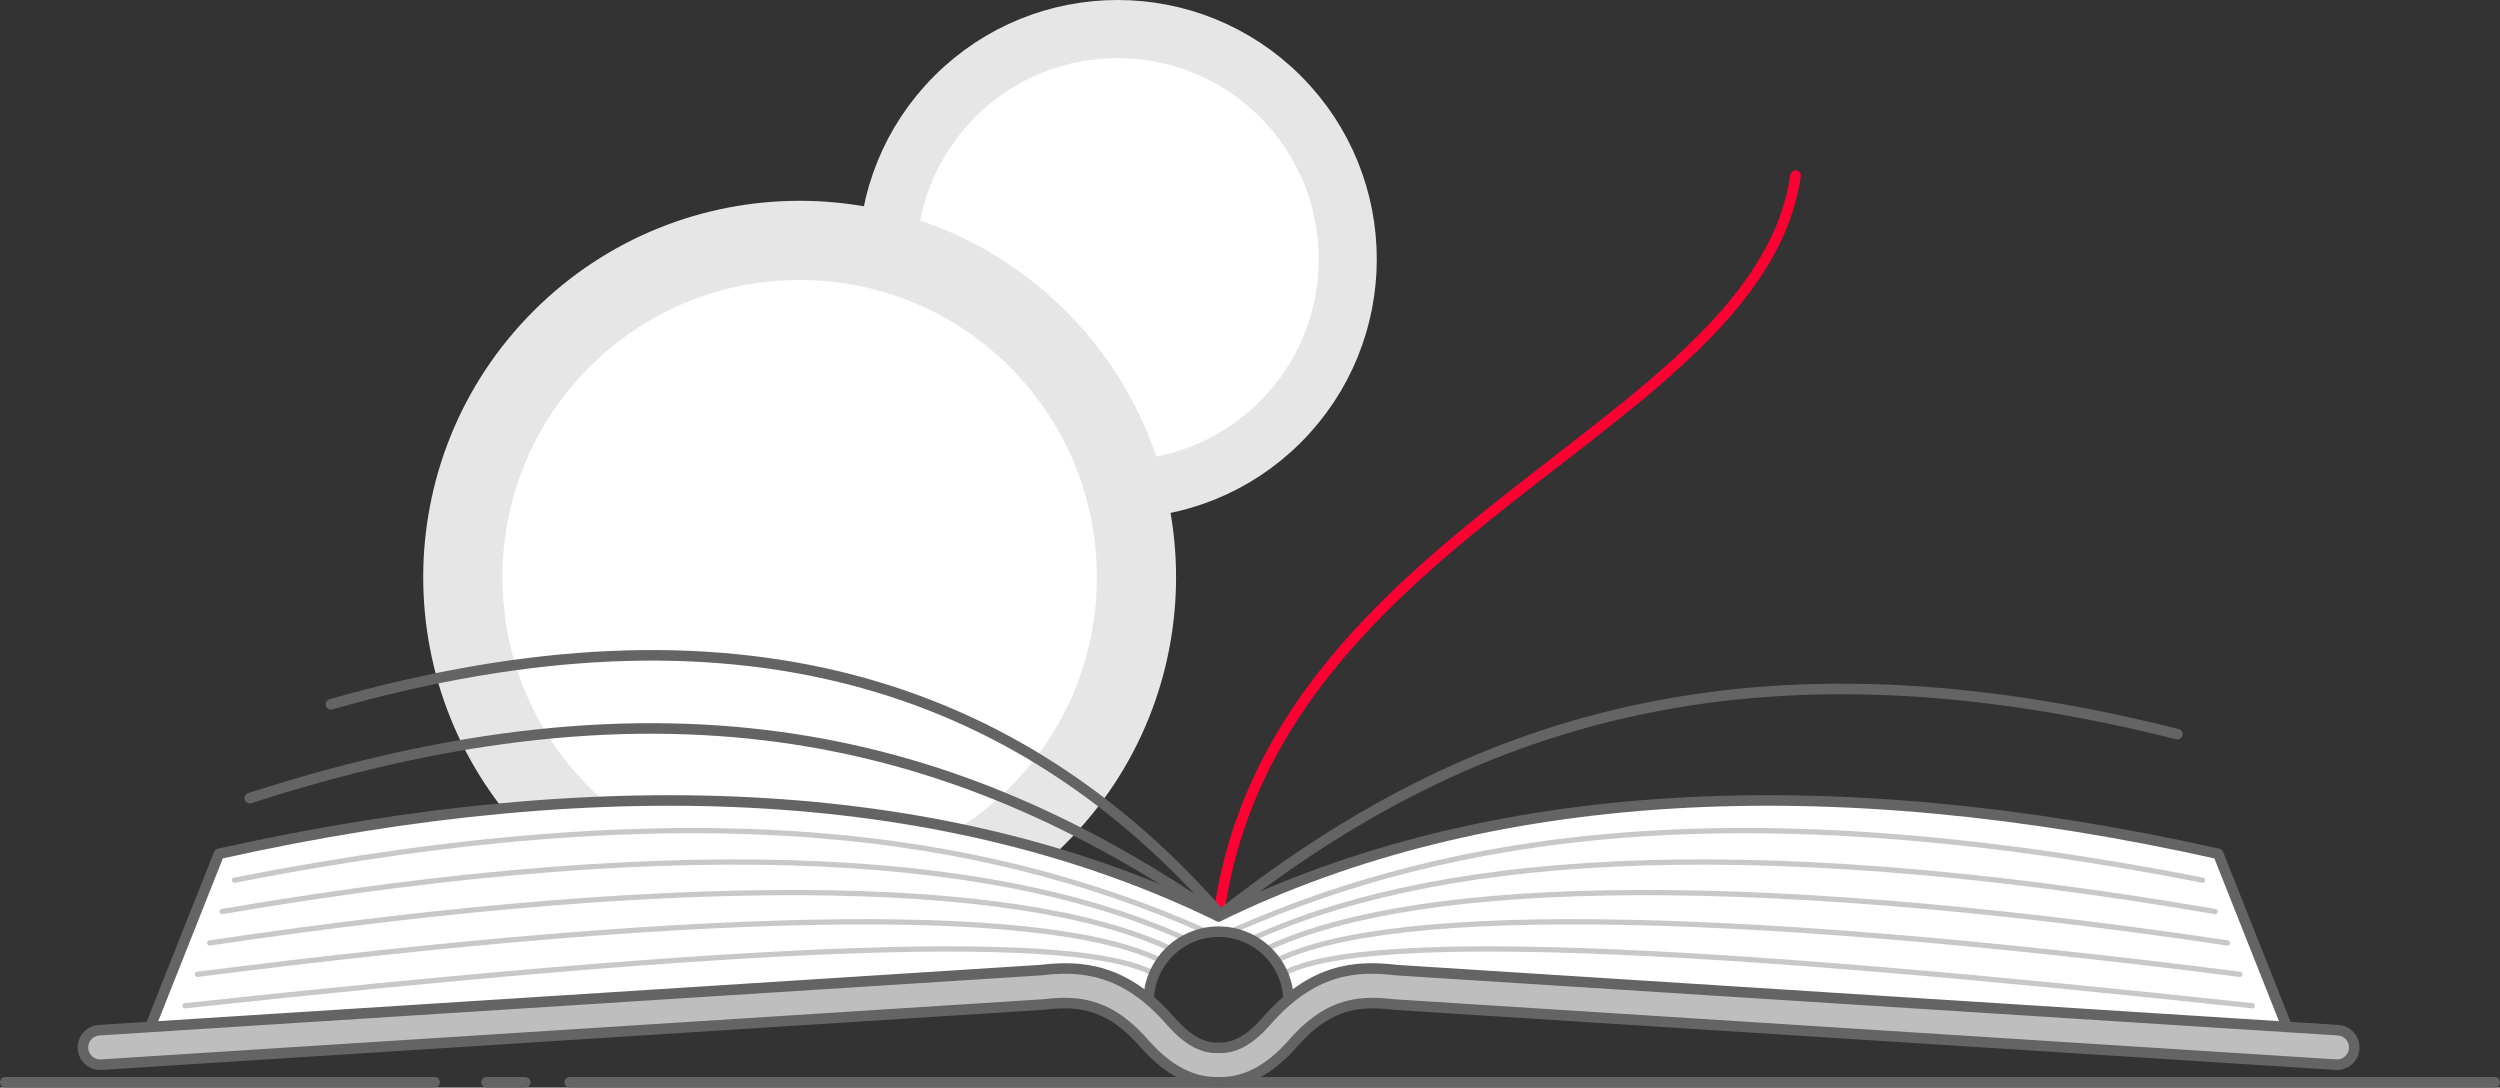 <?xml version="1.0" encoding="UTF-8"?>
<svg id="Layer_2" data-name="Layer 2" xmlns="http://www.w3.org/2000/svg" xmlns:xlink="http://www.w3.org/1999/xlink" viewBox="0 0 473.6 206.03">
  <rect x="0" y="0" width="473.6" height="206.03" fill="#333333" stroke="none"/>
  <defs>
    <style>
      .cls-1 {
        fill: #bebebe;
      }

      .cls-1, .cls-2, .cls-3, .cls-4, .cls-5, .cls-6, .cls-7, .cls-8 {
        stroke-linecap: round;
        stroke-linejoin: round;
      }

      .cls-1, .cls-5, .cls-6, .cls-7, .cls-8 {
        stroke-width: 2px;
      }

      .cls-1, .cls-5, .cls-6, .cls-9 {
        fill-rule: evenodd;
      }

      .cls-1, .cls-5, .cls-7, .cls-8 {
        stroke: #646464;
      }

      .cls-2 {
        stroke-width: 15px;
      }

      .cls-2, .cls-4 {
        stroke: #e6e6e6;
      }

      .cls-2, .cls-4, .cls-8, .cls-9 {
        fill: #fff;
      }

      .cls-3 {
        stroke: #c8c8c8;
      }

      .cls-3, .cls-5, .cls-6, .cls-7 {
        fill: none;
      }

      .cls-4 {
        stroke-width: 11px;
      }

      .cls-6 {
        stroke: #f03;
      }

      .cls-8 {
        clip-rule: evenodd;
      }

      .cls-10 {
        clip-path: url(#clippath);
      }
    </style>
    <clipPath id="clippath">
      <path class="cls-8" d="M420.22,161.75c-74.15-16.56-138.75-12.89-189.37,11.84-50.62-24.73-115.22-28.39-189.37-11.84l-13.35,33.64,176.2-8.72,6.76,2.49,7.05,4.38c-.36-1.2-.55-2.46-.55-3.78,0-7.32,5.94-13.26,13.26-13.26s13.26,5.94,13.26,13.26c0,1.31-.2,2.58-.55,3.78l7.05-4.38,6.76-2.49,176.2,8.72-13.35-33.64Z"/>
    </clipPath>
  </defs>
  <g id="Layer_1-2" data-name="Layer 1">
    <g>
      <circle class="cls-4" cx="211.72" cy="49.1" r="43.6" transform="translate(27.29 164.09) rotate(-45)"/>
      <circle class="cls-2" cx="151.48" cy="109.35" r="63.81" transform="translate(-32.95 139.14) rotate(-45)"/>
      <path class="cls-6" d="M340.15,33.28c-7.07,48.22-99.56,66.6-109.3,140.31"/>
      <path class="cls-5" d="M62.7,133.42c75.93-21.61,130.01-4.33,168.78,40.16"/>
      <path class="cls-5" d="M230.85,173.58c43.52-34.32,96.51-55.97,181.64-34.5"/>
      <path class="cls-7" d="M107.92,205.03h364.67M92.18,205.03h7.32M1,205.03h81.32"/>
      <g>
        <path class="cls-9" d="M420.22,161.75c-74.15-16.56-138.75-12.89-189.37,11.84-50.62-24.73-115.22-28.39-189.37-11.84l-13.35,33.64,176.2-8.72,6.76,2.49,7.05,4.38c-.36-1.2-.55-2.46-.55-3.78,0-7.32,5.94-13.26,13.26-13.26s13.26,5.94,13.26,13.26c0,1.31-.2,2.58-.55,3.78l7.05-4.38,6.76-2.49,176.2,8.72-13.35-33.64Z"/>
        <g class="cls-10">
          <g>
            <g>
              <path class="cls-3" d="M233.89,176.15c41.33-18.1,95.25-26.69,183.39-9.41"/>
              <path class="cls-3" d="M235.78,178.5c34.05-16.11,92.36-21.51,183.85-5.82"/>
              <path class="cls-3" d="M237.67,180.85c26.76-14.12,89.48-16.33,184.3-2.22"/>
              <path class="cls-3" d="M239.57,183.2c19.47-12.13,86.59-11.15,184.75,1.38"/>
              <path class="cls-3" d="M241.46,185.55c12.19-10.14,83.7-5.97,185.2,4.98"/>
            </g>
            <g>
              <path class="cls-3" d="M227.81,176.15c-41.33-18.1-95.25-26.69-183.39-9.41"/>
              <path class="cls-3" d="M225.92,178.5c-34.05-16.11-92.36-21.51-183.85-5.82"/>
              <path class="cls-3" d="M224.02,180.85c-26.76-14.12-89.48-16.33-184.3-2.22"/>
              <path class="cls-3" d="M222.13,183.2c-19.47-12.13-86.59-11.15-184.75,1.38"/>
              <path class="cls-3" d="M220.24,185.55c-12.19-10.14-83.7-5.97-185.2,4.98"/>
            </g>
          </g>
        </g>
        <path class="cls-5" d="M420.22,161.75c-74.15-16.56-138.75-12.89-189.37,11.84-50.62-24.73-115.22-28.39-189.37-11.84l-13.35,33.64,176.2-8.72,6.76,2.49,7.05,4.38c-.36-1.2-.55-2.46-.55-3.78,0-7.32,5.94-13.26,13.26-13.26s13.26,5.94,13.26,13.26c0,1.31-.2,2.58-.55,3.78l7.05-4.38,6.76-2.49,176.2,8.72-13.35-33.64Z"/>
      </g>
      <path class="cls-1" d="M442.92,195.16l-178.36-11.38c-7.7-.93-16.04-.34-24.85,9.91-3,3.34-5.88,4.93-8.76,4.8-.03,0-.07,0-.1,0-.03,0-.07,0-.1,0-2.88.14-5.76-1.46-8.76-4.8-8.81-10.25-17.15-10.83-24.85-9.91l-178.36,11.38c-1.8.11-3.17,1.67-3.06,3.47.11,1.8,1.67,3.17,3.47,3.06l178.45-11.39c.06,0,.13-.01.19-.02,7.04-.86,12.71.13,19.24,7.72,4.19,4.67,8.67,7.03,13.34,7.03.15,0,.29,0,.44-.01.15,0,.29.01.44.01,4.67,0,9.16-2.36,13.34-7.03,6.53-7.59,12.2-8.58,19.24-7.72.06,0,.12.01.19.02l178.45,11.39c1.8.12,3.36-1.25,3.47-3.06.11-1.8-1.25-3.36-3.06-3.47Z"/>
      <path class="cls-5" d="M230.85,173.58c-45.7-31.36-100-49.45-183.53-22.38"/>
    </g>
  </g>
</svg>